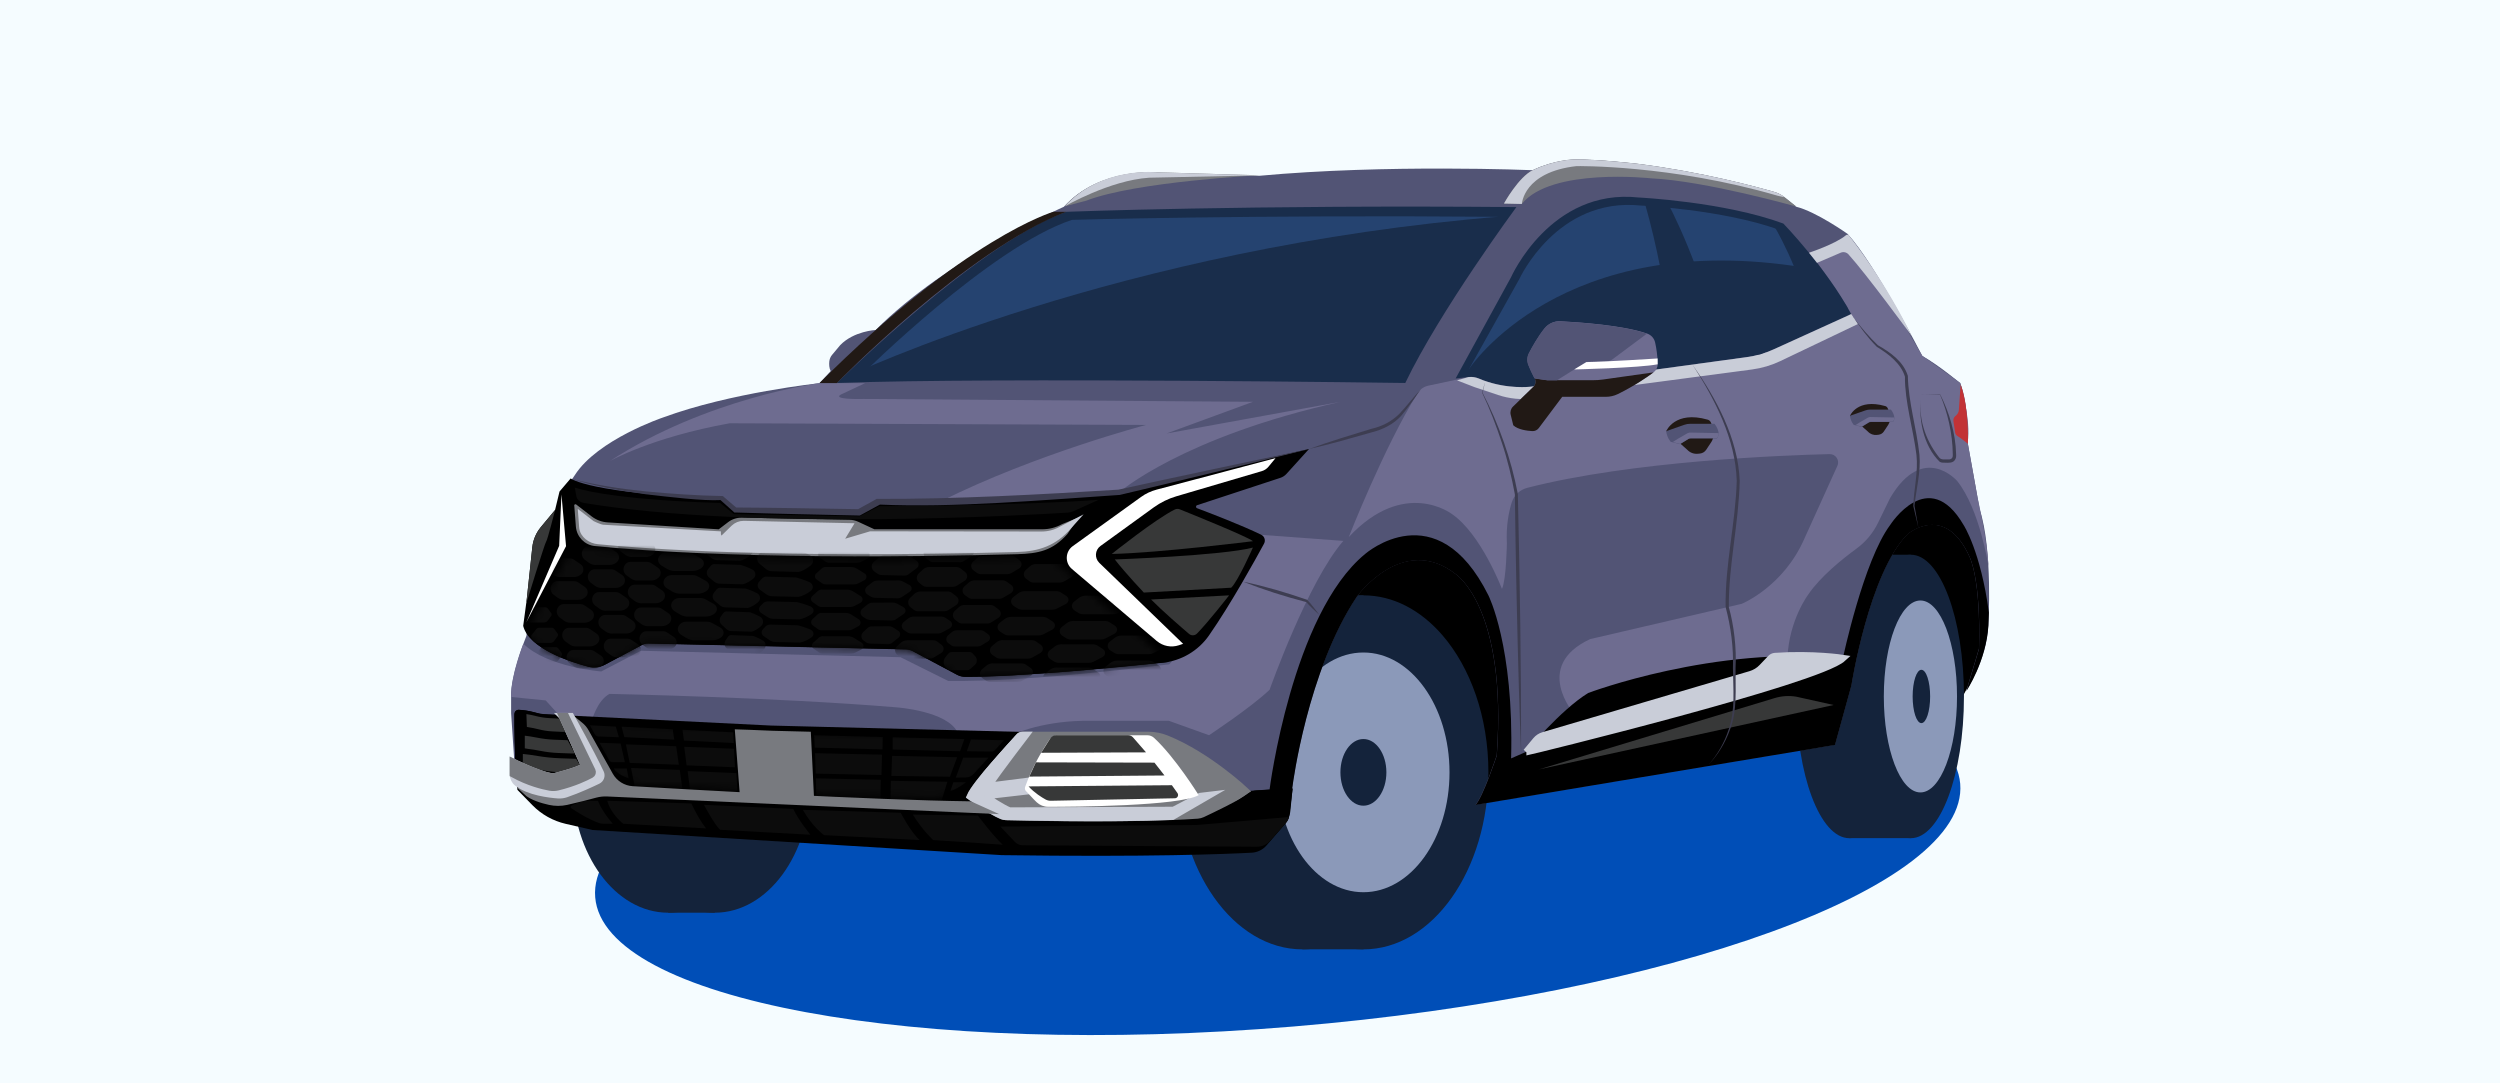 <?xml version="1.0" encoding="UTF-8"?> <svg xmlns="http://www.w3.org/2000/svg" width="360" height="156" viewBox="0 0 360 156" fill="none"><rect x="0" y="0" width="360" height="156" fill="#808080" stroke="none"/><g clip-path="url(#clip0_1_618)"><path d="M360 0H0V156H360V0Z" fill="#F5FCFF"></path><path d="M186.22 147.82C240.5 143.3 283.51 127.65 282.27 112.86C281.04 98.07 236.04 89.74 181.76 94.26C127.48 98.78 84.47 114.43 85.71 129.22C86.94 144.01 131.94 152.34 186.22 147.82Z" fill="#004EB7"></path><path d="M177 107.13L209.61 121.64L225.46 94.74L272.18 104.32L279.65 102.82H281.27L283.78 98.14L285.92 91.07L285.77 78.77L278.36 70.12L263.57 74.14L219.44 79.54L195.09 75.15L182.22 89.51L174.1 102.82L177 107.13Z" fill="black"></path><path d="M273.95 100.29C273.95 111.56 270.52 120.7 266.3 120.7C262.08 120.7 258.65 111.56 258.65 100.29C258.65 89.02 262.08 79.88 266.3 79.88C270.52 79.88 273.95 89.02 273.95 100.29Z" fill="#14233B"></path><path d="M275.15 79.88H266.3V120.69H275.15V79.88Z" fill="#14233B"></path><path d="M282.81 100.29C282.81 111.56 279.38 120.7 275.16 120.7C270.94 120.7 267.51 111.56 267.51 100.29C267.51 89.02 270.94 79.88 275.16 79.88C279.38 79.88 282.81 89.02 282.81 100.29Z" fill="#14233B"></path><path d="M281.81 100.29C281.81 107.92 279.45 114.11 276.54 114.11C273.63 114.11 271.27 107.92 271.27 100.29C271.27 92.66 273.63 86.47 276.54 86.47C279.45 86.47 281.81 92.66 281.81 100.29Z" fill="#8B99B9"></path><path d="M277.94 100.29C277.94 102.41 277.38 104.13 276.68 104.13C275.98 104.13 275.42 102.41 275.42 100.29C275.42 98.17 275.98 96.45 276.68 96.45C277.38 96.45 277.94 98.17 277.94 100.29Z" fill="#14233B"></path><path d="M205.56 111.22C205.56 125.3 197.5 136.71 187.56 136.71C177.62 136.71 169.56 125.3 169.56 111.22C169.56 97.14 177.62 85.73 187.56 85.73C197.5 85.73 205.56 97.14 205.56 111.22Z" fill="#14233B"></path><path d="M196.33 85.73H187.56V136.7H196.33V85.73Z" fill="#14233B"></path><path d="M214.33 111.22C214.33 125.3 206.27 136.71 196.33 136.71C186.39 136.71 178.33 125.3 178.33 111.22C178.33 97.14 186.39 85.73 196.33 85.73C200.64 85.73 204.6 87.88 207.7 91.46C211.74 96.13 214.33 103.25 214.33 111.22Z" fill="#14233B"></path><path d="M208.73 111.22C208.73 120.75 203.18 128.48 196.33 128.48C189.48 128.48 183.93 120.75 183.93 111.22C183.93 101.69 189.48 93.96 196.33 93.96C203.18 93.96 208.73 101.69 208.73 111.22Z" fill="#8B99B9"></path><path d="M199.64 111.22C199.64 113.87 198.16 116.02 196.33 116.02C194.5 116.02 193.02 113.87 193.02 111.22C193.02 108.57 194.5 106.42 196.33 106.42C198.16 106.42 199.64 108.57 199.64 111.22Z" fill="#14233B"></path><path d="M109.98 112.73C109.98 123.06 103.82 131.43 96.22 131.43C88.62 131.43 82.46 123.06 82.46 112.73C82.46 102.4 88.62 94.03 96.22 94.03C103.82 94.03 109.98 102.4 109.98 112.73Z" fill="#14233B"></path><path d="M102.93 94.02H96.22V131.43H102.93V94.02Z" fill="#14233B"></path><path d="M116.69 112.73C116.69 123.06 110.53 131.43 102.93 131.43C95.33 131.43 89.17 123.06 89.17 112.73C89.17 102.4 95.33 94.03 102.93 94.03C110.53 94.03 116.69 102.4 116.69 112.73Z" fill="#14233B"></path><path d="M74.93 113.79C75.1 113.73 79.99 118.09 83.93 118.99C83.93 118.99 139.45 122.64 148.67 122.74C148.67 122.74 180.37 122.63 180.66 122.63C180.95 122.63 183.56 120.18 185.4 117.74L186.13 113.08C186.13 113.08 188.25 96.58 195.36 85.92C195.36 85.92 201.97 76.7 209.61 82.65C209.61 82.65 217.06 87.45 215.53 108.77C215.53 108.77 213.51 114.82 212.46 115.88L264.23 107.24L266.59 98.69C266.59 98.69 269.13 82.46 274.7 76.89C274.7 76.89 280.08 72.29 283.63 80.21C283.63 80.21 285.26 83.33 284.97 93.41L283.15 99.47C283.15 99.47 286.03 95.14 286.32 90.05C286.32 90.05 286.99 79.2 285.07 73.34L283.34 63.74C283.34 63.74 283.53 58.43 282.28 55.18C282.28 55.18 279.21 52.6 276.81 51.26C276.81 51.26 270.09 38.1 266.05 33.68C266.05 33.68 261.54 30.48 258.65 29.77L256.97 28.43C256.52 28.07 256.01 27.81 255.46 27.65C252.94 26.92 245.1 24.79 235.94 23.62C235.94 23.62 230.19 22.93 226.64 22.98C226.64 22.98 223.66 23.09 220.72 24.51C220.72 24.51 199.74 23.61 181.27 25.32L166.59 24.89C166.59 24.89 158.3 24.12 153.19 29.78C153.19 29.78 136.38 37.2 126.1 47.52C126.1 47.52 122.97 47.66 120.99 49.7L119.82 51.1C119.59 51.37 119.46 51.7 119.42 52.05C119.38 52.46 119.39 53 119.62 53.44L118.01 55.18C118.01 55.18 105.22 56.52 95.47 60.12C95.47 60.12 86.05 63.29 82.78 68.41L80.87 71.22C80.62 71.53 80.46 72.69 80.34 73.07L79.61 73.95L78.05 76.36C77.63 76.89 77.01 78.19 76.94 78.86L75.81 91.55C75.81 91.55 73.5 97.25 73.6 100.37V102.69L74.08 109.95C74.08 109.95 74.34 111.18 74.44 112.18L74.96 113.81L74.93 113.79Z" fill="#525475"></path><path d="M120.51 55.16C120.51 55.16 141.01 34.85 153.53 30.5C153.53 30.5 180.07 29.48 218.36 29.82C218.36 29.82 207.34 44.76 202.36 55.15C202.36 55.15 143.62 54.3 120.51 55.15V55.16Z" fill="#192D4B"></path><path d="M124.32 53.74C124.32 53.74 142.68 35.53 154.36 31.66C154.36 31.66 179.9 30.92 215.63 31.22C215.63 31.22 205.79 44.5 201.15 53.73C201.15 53.73 145.88 52.97 124.32 53.73V53.74Z" fill="#254370"></path><path d="M153.32 29.7C158.43 24.03 166.72 24.81 166.72 24.81L181.4 25.24C181.4 25.24 163.61 26.12 156.41 28.9L153.32 29.71V29.7Z" fill="#787A7F"></path><path d="M181.41 25.25L166.73 24.82C166.73 24.82 158.68 23.85 153.33 29.71C153.33 29.71 159.81 25.96 165.47 25.59L181.41 25.25Z" fill="#C9CDD8"></path><path d="M220.75 24.49C223.98 22.95 226.67 22.96 226.67 22.96C230.22 22.91 235.97 23.6 235.97 23.6C245.12 24.77 252.97 26.91 255.49 27.63C256.04 27.79 256.55 28.05 257 28.41L258.68 29.75C258.68 29.75 245.58 26.04 237.75 25.68C237.75 25.68 223.36 24.09 219.15 29.36L216.57 29.3C216.57 29.3 218.69 25.46 220.75 24.48V24.49Z" fill="#787A7F"></path><path d="M257 28.41C256.55 28.05 256.04 27.79 255.49 27.63C252.97 26.9 245.13 24.77 235.97 23.6C235.97 23.6 230.22 22.91 226.67 22.96C226.67 22.96 223.98 22.96 220.75 24.49C218.68 25.48 216.57 29.31 216.57 29.31L219.15 29.37C219.15 29.37 219.36 24.78 227.02 23.92C227.02 23.92 240.61 23.69 256.03 28.2L257 28.41Z" fill="#C9CDD8"></path><path d="M161.16 70.89C161.16 70.89 170.27 62.92 193.04 57.86L167.99 62.42L180.43 57.86L124.33 57.45C124.33 57.45 119.03 57.61 121.48 56.63L124.58 55.17H118.01C118.01 55.17 101.82 57.28 87.78 66.42C87.78 66.42 93.74 62.99 105.08 60.95L165.04 61.19C165.04 61.19 149.15 65.37 135.6 72.13C135.6 72.13 155.86 72.09 161.17 70.88L161.16 70.89Z" fill="#6E6C90"></path><path d="M226.69 102.82C226.69 102.82 220.64 95.91 228.98 92.03L250.81 86.95C250.81 86.95 256.84 84.49 259.86 77.5L264.58 67.09C264.95 66.28 264.34 65.37 263.46 65.39C256.92 65.55 235 66.37 219.92 70.25C218.87 70.52 218.02 71.31 217.69 72.35C217.28 73.65 216.86 75.66 216.99 78.24C216.99 78.24 216.91 83.53 216.28 84.8C216.28 84.8 213.26 76.86 209.06 74.01C209.06 74.01 202.23 68.77 194.22 77.34C194.22 77.34 199.31 64.35 204.15 56.6C204.49 56.06 205.03 55.68 205.66 55.54L211.48 54.3L216.58 56.39L238.71 54.3L253.99 51.61L266.41 46.26L266.05 44.25L261.37 37.33L264.54 35.74H266.59L271.13 41.61L276.81 51.23L282.28 55.15C282.28 55.15 283.88 60.58 283.34 63.71L284.78 71.71C284.78 71.71 286.22 78.03 286.33 81.53C286.33 81.53 285.1 73.36 281.84 69.27C281.84 69.27 276.97 63.63 272.18 71.71L270.43 75.3C269.72 76.76 268.66 78.03 267.35 78.99C265.3 80.49 262.14 83.03 260.41 85.58C260.41 85.58 257.63 89.23 257.39 94.73L226.69 102.81V102.82Z" fill="#6E6C90"></path><path d="M185.42 117.76L182.82 113.68C182.82 113.68 186.04 88.42 196.58 79.77C196.58 79.77 206.87 70.76 214.33 85.73C214.33 85.73 218.03 93 217.6 109.21L219.7 108.29C219.7 108.29 224.69 102.25 228.7 99.79C228.7 99.79 246.94 92.89 265.37 94.8C265.37 94.8 268.35 80.72 272.19 75.59C272.19 75.59 277.7 66.92 282.75 75.59C282.75 75.59 285.22 79.35 286.4 88.21L286.33 90.08C286.04 95.17 283.16 99.5 283.16 99.5L284.98 93.44C285.27 83.36 283.64 80.24 283.64 80.24C280.09 72.32 274.71 76.92 274.71 76.92C269.14 82.49 266.6 98.72 266.6 98.72L264.24 107.27L212.47 115.91C213.53 114.85 215.54 108.8 215.54 108.8C217.08 87.48 209.62 82.68 209.62 82.68C201.98 76.73 195.37 85.95 195.37 85.95C188.26 96.61 186.14 113.11 186.14 113.11L185.41 117.77" fill="black"></path><path d="M219.8 108.28C219.95 108.28 261.79 98.06 265.36 94.79C265.36 94.79 261.08 94.13 255.6 94.51C255.37 94.53 255.15 94.63 254.99 94.8L253.75 96.1C253.29 96.59 252.7 96.94 252.06 97.13L222.24 105.92C221.83 106.04 221.47 106.28 221.19 106.61L219.79 108.29L219.8 108.28Z" fill="#C9CDD8" stroke="#C9CDD8" stroke-miterlimit="10"></path><path d="M221.53 110.81L264.04 101.52L258.65 100.32C257.61 100.15 256.54 100.22 255.53 100.53L221.52 110.82L221.53 110.81Z" fill="#373838"></path><path d="M209.61 54.5L217.59 39.92C217.59 39.92 223.27 27.06 235.97 28.44C235.97 28.44 248.21 29.03 256.8 32.19C256.8 32.19 263.02 38.61 266.57 45.22L255.35 50.32C254.15 50.87 252.88 51.23 251.57 51.41L220.37 55.68C220.37 55.68 216.75 56.12 212.94 54.5C212.48 54.3 211.97 54.23 211.46 54.29L209.6 54.5H209.61Z" fill="#192D4B"></path><path d="M209.81 54.77L211.47 54.3C211.97 54.24 212.48 54.32 212.95 54.51C213.16 54.6 213.36 54.68 213.57 54.76C217.15 56.09 220.38 55.69 220.38 55.69L251.58 51.42C252.89 51.24 254.16 50.87 255.36 50.33L266.58 45.23L267.54 46.66L256.36 52C255.08 52.61 253.72 53.01 252.32 53.2L220.77 57.38C219.07 57.59 217.35 57.42 215.72 56.88L212.34 55.75L209.81 54.77Z" fill="#C9CDD8"></path><path d="M211.58 53.08L218.8 40.15C218.8 40.15 224.2 28.34 236.28 29.6C236.28 29.6 247.92 30.14 256.09 33.05C256.09 33.05 262 38.95 265.38 45.02L254.71 49.71C253.57 50.21 252.36 50.55 251.11 50.71L221.36 54.4C221.36 54.4 218.69 55.23 215.06 53.74C214.62 53.56 213.89 53 212.91 53.03L211.57 53.07L211.58 53.08Z" fill="#254370"></path><path d="M260.5 36.39C260.5 36.39 264.3 35.15 265.82 33.87C265.95 33.76 266.15 33.78 266.25 33.91C267.23 35.14 271.54 40.71 275.31 48.41C275.31 48.41 268.77 39.48 266.18 36.63C265.9 36.32 265.45 36.22 265.06 36.39L261.65 37.85L260.49 36.39H260.5Z" fill="#C9CDD8"></path><path d="M73.58 100.36L78.58 100.86L81.26 103.8H85.21C85.21 103.8 85.98 100.86 87.77 99.92C87.77 99.92 111.59 100.4 129.12 101.86C129.12 101.86 136.51 102.38 137.92 105.53L145.62 105.86C145.62 105.86 149.62 103.93 155.83 103.8H168.33L174.1 105.87C174.1 105.87 180.03 101.97 182.82 99.33C182.82 99.33 188.33 83.76 193.44 77.89L181.63 77.02C181.63 77.02 168.84 95.67 168.34 95.67C167.84 95.67 148.95 98.22 136.53 98.05L129.68 94.64L92.3 93.71L86.58 96.69C86.58 96.69 78.85 96.11 75.36 92.7C75.36 92.7 73.54 97.21 73.59 100.35L73.58 100.36Z" fill="#6E6C90"></path><path d="M213.82 55.16C213.82 55.16 213.47 56.62 213.48 56.54C215.86 61.13 217.6 66.06 218.57 71.14C218.86 83.41 219.06 96.28 219.04 108.56C218.93 105.45 218.8 102.33 218.72 99.22C218.46 90.14 218.25 80.21 218.14 71.18C217.71 68.84 217.07 66.13 216.26 63.74C215.45 61.3 214.54 58.87 213.42 56.55L213.81 55.16H213.82Z" fill="#3D3D51"></path><path d="M243.71 52.49C247.15 57.42 250.27 63.1 250.52 69.25C250.38 75.36 248.92 81.31 248.95 87.43C249.67 89.96 250.09 93.37 249.92 96.24C249.89 99.1 250.2 102.37 249.11 105.09C248.44 106.97 247.38 108.69 246.02 110.13C247.34 108.65 248.33 106.9 248.93 105.03C249.91 102.31 249.57 99.08 249.54 96.23C249.64 93.25 249.25 90.29 248.49 87.42C248.39 81.32 249.92 75.3 250.09 69.25C249.92 63.22 246.93 57.47 243.71 52.49Z" fill="#3D3D51"></path><path d="M266.85 45.63C267.88 47.05 269.26 48.61 270.41 49.71C272.21 50.74 274.08 52.03 274.73 54.12C274.81 57.98 275.99 61.65 276.4 65.47C276.63 67.94 275.92 70.48 275.69 72.83L276.25 75.98L275.51 72.87C275.59 70.4 276.24 67.99 275.97 65.51C275.51 61.79 274.28 57.86 274.31 54.23C273.73 52.32 271.92 50.96 270.27 49.95C268.96 48.64 267.87 47.15 266.87 45.63H266.85Z" fill="#3D3D51"></path><path d="M282.32 55.36C282.48 55.74 282.36 55.46 282.38 55.51C283.57 58.77 283.38 63.92 283.38 63.92C283.38 63.92 282.52 63.18 281.88 62.79C281.7 62.68 281.57 62.5 281.54 62.29L281.29 60.63C281.25 60.37 281.35 60.1 281.55 59.93L281.66 59.84C281.91 59.63 282.06 59.32 282.08 59L282.33 55.36H282.32Z" fill="#C23236"></path><path d="M276.7 56.83C277.44 56.69 278.62 56.81 279.39 56.8C280.72 59.46 281.6 62.39 281.68 65.38C281.69 65.58 281.72 65.92 281.54 66.18C281.26 66.7 280.59 66.65 280.09 66.63C279.89 66.63 279.58 66.65 279.33 66.51C276.92 64.19 276.13 60.05 276.7 56.83ZM276.7 56.83C276.13 59.99 277.18 63.21 279.11 65.71C279.37 66.1 279.61 66.19 280.09 66.15H280.75C281.13 66.07 281.24 65.8 281.2 65.38C281.17 62.49 280.47 59.41 279.37 56.85C278.6 56.85 277.44 56.69 276.7 56.82V56.83Z" fill="#3D3D51"></path><path d="M75.79 86.87L76.65 78.81C76.76 77.75 77.19 76.74 77.87 75.91L79.93 73.43L80.57 70.78L82.17 68.9C82.17 68.9 85.02 71.13 103.98 71.75L105.89 73.43L123.7 73.77L126.48 72.24C126.48 72.24 152.48 72.13 161.16 70.88L188.5 64.65L185.24 68.25C185 68.51 184.71 68.7 184.37 68.81L172.38 72.75C172.18 72.82 172.17 73.1 172.37 73.18C174.05 73.81 178.8 75.63 181.61 77C182.09 77.23 182.28 77.82 182.02 78.29C180.79 80.56 177.29 86.91 174.09 91.51C172.54 93.73 170.1 95.16 167.41 95.44C160.57 96.15 146.54 97.5 139 97.45C138.59 97.45 138.19 97.35 137.84 97.16L131.47 93.76C131.17 93.6 130.83 93.51 130.48 93.5L93.33 92.65C93.03 92.65 92.74 92.71 92.48 92.85L87.12 95.71C86.38 96.11 85.52 96.2 84.71 95.99C82.04 95.29 76.15 93.4 75.34 90.13L75.78 86.84L75.79 86.87Z" fill="black"></path><path d="M74.51 113.74C74.51 113.74 73.94 107.35 74.09 102.78C74.1 102.46 74.37 102.21 74.69 102.22C75.18 102.24 75.97 102.32 76.96 102.58C77.62 102.75 78.3 102.86 78.98 102.89L111.04 104.48L165.77 105.87L179.39 113.93L182.82 113.68L186.14 113.56L185.66 117.45C185.61 117.84 185.45 118.21 185.19 118.5L182.38 121.74C181.84 122.37 181.06 122.75 180.23 122.79C176.63 122.98 165.41 123.44 144.26 123.14L85.32 119.52L81.45 118.63C79.63 118.21 77.97 117.28 76.66 115.94L74.52 113.75L74.51 113.74Z" fill="black"></path><path d="M166.58 92.31L154.35 81.93C153.32 81.05 153.38 79.43 154.48 78.64L164.3 71.57C164.97 71.08 165.73 70.73 166.54 70.51L183.68 65.97L182.66 67.21C182.41 67.51 182.08 67.73 181.71 67.84L169.38 71.47C168.23 71.81 167.14 72.35 166.16 73.05L158.47 78.62C157.67 79.2 157.59 80.36 158.3 81.05L170.37 92.71L169.75 92.92C168.66 93.28 167.46 93.05 166.59 92.31H166.58Z" fill="white"></path><path d="M82.81 72.67L83.05 75.81C83.16 77.23 84.26 78.37 85.68 78.51C92.07 79.16 111.24 80.64 146.43 79.68C149.57 79.59 151.52 79.17 153.61 76.82L154.99 74.78L152.99 75.59C152.11 76.08 151.11 76.34 150.1 76.34H125.88L123.53 75.25C123.15 75.07 122.73 74.98 122.31 74.97L106.87 74.66C106.16 74.65 105.47 74.87 104.91 75.3L103.54 76.35L87.51 75.35C86.63 75.3 85.79 74.98 85.09 74.44L82.81 72.68V72.67Z" fill="#787A7F" stroke="#787A7F" stroke-width="0.25" stroke-miterlimit="10"></path><path d="M103.31 76.99L86.8 76.06C86.24 75.98 85.35 75.53 85.22 75.47L83.78 74.36L83.89 75.82C83.91 76.13 83.99 76.45 84.16 76.71C84.3 76.93 84.47 77.11 84.65 77.26C85.08 77.62 85.62 77.82 86.18 77.87C93.04 78.54 112.12 79.93 146.42 78.99C149.56 78.9 151.77 78.11 153.86 75.76L152.84 76.29C152.84 76.29 152.82 76.3 152.81 76.31C151.94 76.8 150.96 77.04 149.97 77.04L125.36 77.01L120.6 78.43L122.18 75.83L107.08 75.5C106.56 75.5 106.07 75.7 105.7 76.06L103.69 78.02L103.31 77V76.99Z" fill="#C9CDD8" stroke="#C9CDD8" stroke-miterlimit="10"></path><path d="M160.09 79.77C160.09 79.77 166.46 74.68 169.19 73.36C169.41 73.26 169.65 73.25 169.88 73.34C171.62 74.04 179.59 77.26 180.43 77.93C180.43 77.93 166.96 79.62 160.1 79.77H160.09Z" fill="#373838"></path><path d="M160.54 80.56C160.54 80.56 175.95 80.02 180.42 78.85C180.42 78.85 178.23 83.79 177.29 84.63L164.71 85.33C164.71 85.33 162.03 82.5 160.53 80.56H160.54Z" fill="#373838"></path><path d="M165.76 86.33L176.99 85.73C176.99 85.73 174.02 89.55 172.37 91.23C172.06 91.55 171.56 91.57 171.22 91.28C170.06 90.29 167.41 88 165.76 86.33Z" fill="#373838"></path><path d="M80.85 71.2L80.52 78.6L75.79 89.61L81.51 78.65L80.85 71.2Z" fill="white"></path><path d="M79.93 73.44L77.87 75.92C77.19 76.74 76.76 77.75 76.65 78.82L75.79 86.88C75.79 86.88 78.49 78.09 78.65 77.98C78.81 77.87 79.93 73.45 79.93 73.45V73.44Z" fill="#373838"></path><path d="M82.77 70.22C84.92 70.89 90.44 72.02 103.71 72.43L105.66 74.03L123.79 74.35L126.62 72.89C126.62 72.89 147.32 72.81 158.22 71.97L154.62 73.59C154.33 73.72 154.03 73.8 153.71 73.82C148.9 74.12 108.62 76.5 84.05 72.42C83.59 72.34 83.12 71.99 83.01 71.53L82.77 70.22Z" fill="#0C0C0C"></path><path d="M168.33 95.32C161.48 96.03 146.51 97.52 138.97 97.47C138.57 97.47 138.17 97.37 137.81 97.18L131.44 93.78C131.14 93.62 130.8 93.53 130.45 93.52L93.3 92.67C93 92.67 92.71 92.73 92.45 92.87L87.09 95.73C86.35 96.12 85.5 96.23 84.69 96.01C82.25 95.37 77.38 93.75 75.79 91.07L82.12 79.27C82.28 78.97 82.6 78.8 82.94 78.83C86.89 79.23 111.61 81.5 150.15 80.22C150.79 80.2 151.42 80.42 151.9 80.85L168.32 95.31L168.33 95.32Z" fill="black"></path><mask id="mask0_1_618" style="mask-type:luminance" maskUnits="userSpaceOnUse" x="75" y="78" width="94" height="20"><path d="M168.33 95.32C161.48 96.03 146.51 97.52 138.97 97.47C138.57 97.47 138.17 97.37 137.81 97.18L131.44 93.78C131.14 93.62 130.8 93.53 130.45 93.52L93.3 92.67C93 92.67 92.71 92.73 92.45 92.87L87.09 95.73C86.35 96.12 85.5 96.23 84.69 96.01C82.25 95.37 77.38 93.75 75.79 91.07L82.12 79.27C82.28 78.97 82.6 78.8 82.94 78.83C86.89 79.23 111.61 81.5 150.15 80.22C150.79 80.2 151.42 80.42 151.9 80.85L168.32 95.31L168.33 95.32Z" fill="white"></path></mask><g mask="url(#mask0_1_618)"><path d="M92.39 86.87H94.42C94.76 86.87 95.08 86.76 95.34 86.55L95.41 86.5C95.9 86.11 95.87 85.37 95.35 85.02L94.41 84.38C94.22 84.25 94 84.19 93.78 84.19H91.39C91.07 84.19 90.78 84.35 90.61 84.62L90.57 84.68C90.27 85.16 90.39 85.79 90.84 86.13L91.44 86.57C91.71 86.77 92.05 86.88 92.39 86.88V86.87Z" fill="#0C0C0C"></path><path d="M93.3 90.16H95.33C95.67 90.16 95.99 90.05 96.25 89.84L96.32 89.79C96.81 89.4 96.78 88.66 96.26 88.31L95.32 87.67C95.13 87.54 94.91 87.48 94.69 87.48H92.3C91.98 87.48 91.69 87.64 91.52 87.91L91.48 87.97C91.18 88.45 91.3 89.08 91.75 89.42L92.35 89.86C92.62 90.06 92.96 90.17 93.3 90.17V90.16Z" fill="#0C0C0C"></path><path d="M94.07 93.58H96.1C96.44 93.58 96.76 93.47 97.02 93.26L97.09 93.21C97.58 92.82 97.55 92.08 97.03 91.73L96.09 91.09C95.9 90.96 95.68 90.9 95.46 90.9H93.07C92.75 90.9 92.46 91.06 92.29 91.33L92.25 91.39C91.95 91.87 92.07 92.5 92.52 92.84L93.12 93.28C93.39 93.48 93.73 93.59 94.07 93.59V93.58Z" fill="#0C0C0C"></path><path d="M91.77 83.59H93.8C94.14 83.59 94.46 83.48 94.72 83.27L94.79 83.22C95.28 82.83 95.25 82.09 94.73 81.74L93.79 81.1C93.6 80.97 93.38 80.91 93.16 80.91H90.77C90.45 80.91 90.16 81.07 89.99 81.34L89.95 81.4C89.65 81.88 89.77 82.51 90.22 82.85L90.82 83.29C91.09 83.49 91.43 83.6 91.77 83.6V83.59Z" fill="#0C0C0C"></path><path d="M91 80.2H93.03C93.37 80.2 93.69 80.09 93.95 79.88L94.02 79.83C94.51 79.44 94.48 78.7 93.96 78.35L93.02 77.71C92.83 77.58 92.61 77.52 92.39 77.52H90C89.68 77.52 89.39 77.68 89.22 77.95L89.18 78.01C88.88 78.49 89 79.12 89.45 79.46L90.05 79.9C90.32 80.1 90.66 80.21 91 80.21V80.2Z" fill="#0C0C0C"></path><path d="M81.26 86.37H83.29C83.63 86.37 83.95 86.26 84.21 86.05L84.28 86C84.77 85.61 84.74 84.87 84.22 84.52L83.28 83.88C83.09 83.75 82.87 83.69 82.65 83.69H80.26C79.94 83.69 79.65 83.85 79.48 84.12L79.44 84.18C79.14 84.66 79.26 85.29 79.71 85.63L80.31 86.07C80.58 86.27 80.92 86.38 81.26 86.38V86.37Z" fill="#0C0C0C"></path><path d="M82.16 89.67H84.19C84.53 89.67 84.85 89.56 85.11 89.35L85.18 89.3C85.67 88.91 85.64 88.17 85.12 87.82L84.18 87.18C83.99 87.05 83.77 86.99 83.55 86.99H81.16C80.84 86.99 80.55 87.15 80.38 87.42L80.34 87.48C80.04 87.96 80.16 88.59 80.61 88.93L81.21 89.37C81.48 89.57 81.82 89.68 82.16 89.68V89.67Z" fill="#0C0C0C"></path><path d="M82.94 93.08H84.97C85.31 93.08 85.63 92.97 85.89 92.76L85.96 92.71C86.45 92.32 86.42 91.58 85.9 91.23L84.96 90.59C84.77 90.46 84.55 90.4 84.33 90.4H81.94C81.62 90.4 81.33 90.56 81.16 90.83L81.12 90.89C80.82 91.37 80.94 92 81.39 92.34L81.99 92.78C82.26 92.98 82.6 93.09 82.94 93.09V93.08Z" fill="#0C0C0C"></path><path d="M83.58 96.27H85.61C85.95 96.27 86.27 96.16 86.53 95.95L86.6 95.9C87.09 95.51 87.06 94.77 86.54 94.42L85.6 93.78C85.41 93.65 85.19 93.59 84.97 93.59H82.58C82.26 93.59 81.97 93.75 81.8 94.02L81.76 94.08C81.46 94.56 81.58 95.19 82.03 95.53L82.63 95.97C82.9 96.17 83.24 96.28 83.58 96.28V96.27Z" fill="#0C0C0C"></path><path d="M80.64 83.09H82.67C83.01 83.09 83.33 82.98 83.59 82.77L83.66 82.72C84.15 82.33 84.12 81.59 83.6 81.24L82.66 80.6C82.47 80.47 82.25 80.41 82.03 80.41H79.64C79.32 80.41 79.03 80.57 78.86 80.84L78.82 80.9C78.52 81.38 78.64 82.01 79.09 82.35L79.69 82.79C79.96 82.99 80.3 83.1 80.64 83.1V83.09Z" fill="#0C0C0C"></path><path d="M87.25 87.94H89.28C89.62 87.94 89.94 87.83 90.2 87.62L90.27 87.57C90.76 87.18 90.73 86.44 90.21 86.09L89.27 85.45C89.08 85.32 88.86 85.26 88.64 85.26H86.25C85.93 85.26 85.64 85.42 85.47 85.69L85.43 85.75C85.13 86.23 85.25 86.86 85.7 87.2L86.3 87.64C86.57 87.84 86.91 87.95 87.25 87.95V87.94Z" fill="#0C0C0C"></path><path d="M88.15 91.23H90.18C90.52 91.23 90.84 91.12 91.1 90.91L91.17 90.86C91.66 90.47 91.63 89.73 91.11 89.38L90.17 88.74C89.98 88.61 89.76 88.55 89.54 88.55H87.15C86.83 88.55 86.54 88.71 86.37 88.98L86.33 89.04C86.03 89.52 86.15 90.15 86.6 90.49L87.2 90.93C87.47 91.13 87.81 91.24 88.15 91.24V91.23Z" fill="#0C0C0C"></path><path d="M88.93 94.65H90.96C91.3 94.65 91.62 94.54 91.88 94.33L91.95 94.28C92.44 93.89 92.41 93.15 91.89 92.8L90.95 92.16C90.76 92.03 90.54 91.97 90.32 91.97H87.93C87.61 91.97 87.32 92.13 87.15 92.4L87.11 92.46C86.81 92.94 86.93 93.57 87.38 93.91L87.98 94.35C88.25 94.55 88.59 94.66 88.93 94.66V94.65Z" fill="#0C0C0C"></path><path d="M86.63 84.66H88.66C89 84.66 89.32 84.55 89.58 84.34L89.65 84.29C90.14 83.9 90.11 83.16 89.59 82.81L88.65 82.17C88.46 82.04 88.24 81.98 88.02 81.98H85.63C85.31 81.98 85.02 82.14 84.85 82.41L84.81 82.47C84.51 82.95 84.63 83.58 85.08 83.92L85.68 84.36C85.95 84.56 86.29 84.67 86.63 84.67V84.66Z" fill="#0C0C0C"></path><path d="M85.77 81.35H87.8C88.14 81.35 88.46 81.24 88.72 81.03L88.79 80.98C89.28 80.59 89.25 79.85 88.73 79.5L87.79 78.86C87.6 78.73 87.38 78.67 87.16 78.67H84.77C84.45 78.67 84.16 78.83 83.99 79.1L83.95 79.16C83.65 79.64 83.77 80.27 84.22 80.61L84.82 81.05C85.09 81.25 85.43 81.36 85.77 81.36V81.35Z" fill="#0C0C0C"></path><path d="M97.98 85.49H100.48C100.89 85.49 101.29 85.38 101.62 85.17L101.7 85.12C102.3 84.73 102.26 83.99 101.63 83.64L100.47 83C100.24 82.87 99.97 82.81 99.69 82.81H96.75C96.36 82.81 96 82.97 95.79 83.24L95.74 83.3C95.37 83.78 95.51 84.41 96.08 84.75L96.82 85.19C97.16 85.39 97.57 85.5 97.99 85.5L97.98 85.49Z" fill="#0C0C0C"></path><path d="M99.09 88.79H101.59C102 88.79 102.4 88.68 102.73 88.47L102.81 88.42C103.41 88.03 103.37 87.29 102.74 86.94L101.58 86.3C101.35 86.17 101.08 86.11 100.8 86.11H97.86C97.47 86.11 97.11 86.27 96.9 86.54L96.85 86.6C96.48 87.08 96.62 87.71 97.19 88.05L97.93 88.49C98.27 88.69 98.68 88.8 99.1 88.8L99.09 88.79Z" fill="#0C0C0C"></path><path d="M100.05 92.2H102.55C102.96 92.2 103.36 92.09 103.69 91.88L103.77 91.83C104.37 91.44 104.33 90.7 103.7 90.35L102.54 89.71C102.31 89.58 102.04 89.52 101.76 89.52H98.82C98.43 89.52 98.07 89.68 97.86 89.95L97.81 90.01C97.44 90.49 97.58 91.12 98.15 91.46L98.89 91.9C99.23 92.1 99.64 92.21 100.06 92.21L100.05 92.2Z" fill="#0C0C0C"></path><path d="M97.21 82.22H99.71C100.12 82.22 100.52 82.11 100.85 81.9L100.93 81.85C101.53 81.46 101.49 80.72 100.86 80.37L99.7 79.73C99.47 79.6 99.2 79.54 98.92 79.54H95.98C95.59 79.54 95.23 79.7 95.02 79.97L94.97 80.03C94.6 80.51 94.74 81.14 95.31 81.48L96.05 81.92C96.39 82.12 96.8 82.23 97.22 82.23L97.21 82.22Z" fill="#0C0C0C"></path><path d="M102.93 81.23C103.83 81.26 106.08 81.33 106.57 81.34C106.64 81.34 106.7 81.35 106.76 81.37C107.02 81.45 107.75 81.71 108.37 82.03C108.84 82.28 108.92 82.95 108.51 83.29C108.1 83.63 107.52 84.03 106.93 84.14L103.64 84.05C103.35 84.05 103.07 83.94 102.84 83.75L102.03 83.08C101.72 82.78 101.69 82.29 101.96 81.96L102.32 81.51C102.47 81.32 102.7 81.21 102.93 81.22V81.23Z" fill="#0C0C0C"></path><path d="M102.55 77.84C103.45 77.87 105.7 77.94 106.19 77.95C106.26 77.95 106.32 77.96 106.38 77.98C106.64 78.06 107.37 78.32 107.99 78.64C108.46 78.89 108.54 79.56 108.13 79.9C107.72 80.24 107.14 80.64 106.55 80.75L103.26 80.66C102.97 80.66 102.69 80.55 102.46 80.36L101.65 79.69C101.34 79.39 101.31 78.9 101.58 78.57L101.94 78.12C102.09 77.93 102.32 77.82 102.55 77.83V77.84Z" fill="#0C0C0C"></path><path d="M110.4 83.04C111.42 83.07 113.97 83.14 114.53 83.15C114.6 83.15 114.68 83.16 114.75 83.18C115.04 83.26 115.87 83.52 116.58 83.84C117.12 84.09 117.2 84.76 116.74 85.1C116.28 85.44 115.61 85.84 114.95 85.95L111.22 85.86C110.89 85.86 110.57 85.75 110.31 85.56L109.39 84.89C109.04 84.59 109.01 84.1 109.31 83.77L109.71 83.32C109.88 83.13 110.14 83.02 110.4 83.03V83.04Z" fill="#0C0C0C"></path><path d="M110.59 86.6C111.6 86.62 114.12 86.69 114.67 86.7C114.74 86.7 114.81 86.71 114.89 86.73C115.18 86.8 116 87.03 116.7 87.32C117.23 87.54 117.32 88.13 116.85 88.44C116.38 88.75 115.73 89.09 115.08 89.19L111.39 89.11C111.06 89.11 110.75 89.01 110.49 88.84L109.58 88.25C109.24 87.99 109.2 87.55 109.5 87.26L109.9 86.86C110.07 86.69 110.32 86.6 110.59 86.6Z" fill="#0C0C0C"></path><path d="M110.9 89.94C111.86 89.96 114.26 90.03 114.79 90.04C114.86 90.04 114.93 90.05 114.99 90.07C115.27 90.14 116.04 90.37 116.71 90.66C117.21 90.88 117.3 91.47 116.86 91.78C116.42 92.09 115.8 92.43 115.17 92.53L111.66 92.45C111.35 92.45 111.05 92.35 110.81 92.18L109.95 91.59C109.62 91.33 109.59 90.89 109.87 90.6L110.25 90.2C110.41 90.03 110.65 89.94 110.9 89.94Z" fill="#0C0C0C"></path><path d="M110.36 79.01C111.4 79.04 113.98 79.12 114.54 79.14C114.62 79.14 114.69 79.16 114.76 79.18C115.06 79.28 115.9 79.57 116.62 79.94C117.16 80.22 117.25 81 116.78 81.39C116.31 81.78 115.64 82.24 114.96 82.36L111.18 82.26C110.85 82.26 110.52 82.13 110.26 81.91L109.33 81.14C108.98 80.8 108.94 80.23 109.25 79.85L109.66 79.34C109.83 79.12 110.09 79 110.36 79.01Z" fill="#0C0C0C"></path><path d="M103.76 84.64C104.64 84.67 106.82 84.74 107.29 84.75C107.35 84.75 107.42 84.76 107.48 84.78C107.73 84.86 108.44 85.12 109.05 85.44C109.51 85.69 109.58 86.36 109.18 86.7C108.78 87.04 108.21 87.44 107.64 87.55L104.44 87.46C104.16 87.46 103.89 87.35 103.66 87.16L102.87 86.49C102.57 86.19 102.54 85.7 102.8 85.37L103.15 84.92C103.3 84.73 103.51 84.62 103.75 84.63L103.76 84.64Z" fill="#0C0C0C"></path><path d="M104.66 88.05C105.46 88.08 107.47 88.15 107.91 88.16C107.97 88.16 108.03 88.17 108.08 88.19C108.31 88.27 108.96 88.53 109.52 88.85C109.94 89.1 110.01 89.77 109.64 90.11C109.27 90.45 108.75 90.85 108.23 90.96L105.29 90.87C105.03 90.87 104.78 90.76 104.58 90.57L103.86 89.9C103.59 89.6 103.56 89.11 103.8 88.78L104.12 88.33C104.25 88.14 104.46 88.03 104.67 88.04L104.66 88.05Z" fill="#0C0C0C"></path><path d="M105.31 91.46C106.07 91.49 107.96 91.56 108.38 91.57C108.44 91.57 108.49 91.58 108.54 91.6C108.76 91.68 109.37 91.94 109.9 92.26C110.3 92.51 110.36 93.18 110.02 93.52C109.68 93.86 109.18 94.26 108.69 94.37L105.91 94.28C105.66 94.28 105.43 94.17 105.24 93.98L104.56 93.31C104.3 93.01 104.27 92.52 104.5 92.19L104.8 91.74C104.93 91.55 105.12 91.44 105.32 91.45L105.31 91.46Z" fill="#0C0C0C"></path><path d="M118.95 81.65H122.54C122.85 81.65 123.15 81.74 123.41 81.9L124.46 82.55C124.87 82.75 124.88 83.34 124.47 83.55L123.6 84C123.42 84.1 123.21 84.15 123 84.15H118.87C118.69 84.15 118.52 84.09 118.37 83.99L117.59 83.44C117.3 83.23 117.27 82.81 117.54 82.57L118.33 81.86C118.5 81.71 118.71 81.63 118.93 81.64L118.95 81.65Z" fill="#0C0C0C"></path><path d="M119.41 78.52H123C123.31 78.52 123.61 78.61 123.87 78.77L124.92 79.42C125.33 79.62 125.34 80.21 124.93 80.42L124.06 80.87C123.88 80.97 123.67 81.02 123.46 81.02H119.33C119.15 81.02 118.98 80.96 118.83 80.86L118.05 80.31C117.76 80.1 117.73 79.68 118 79.44L118.79 78.73C118.96 78.58 119.17 78.5 119.39 78.51L119.41 78.52Z" fill="#0C0C0C"></path><path d="M118.38 84.91H121.97C122.28 84.91 122.58 85 122.84 85.16L123.89 85.81C124.3 86.01 124.31 86.6 123.9 86.81L123.03 87.26C122.85 87.36 122.64 87.41 122.43 87.41H118.3C118.12 87.41 117.95 87.35 117.8 87.25L117.02 86.7C116.73 86.49 116.7 86.07 116.97 85.83L117.76 85.12C117.93 84.97 118.14 84.89 118.36 84.9L118.38 84.91Z" fill="#0C0C0C"></path><path d="M118.32 88.26H121.77C122.07 88.26 122.35 88.35 122.61 88.51L123.62 89.16C124.02 89.36 124.02 89.95 123.63 90.16L122.79 90.61C122.61 90.71 122.42 90.76 122.22 90.76H118.26C118.09 90.76 117.92 90.7 117.78 90.6L117.03 90.05C116.75 89.84 116.73 89.42 116.98 89.18L117.74 88.47C117.9 88.32 118.11 88.24 118.32 88.25V88.26Z" fill="#0C0C0C"></path><path d="M118.52 91.62H122.11C122.42 91.62 122.72 91.71 122.98 91.87L124.03 92.52C124.44 92.72 124.45 93.31 124.04 93.52L123.17 93.97C122.99 94.07 122.78 94.12 122.57 94.12H118.44C118.26 94.12 118.09 94.06 117.94 93.96L117.16 93.41C116.87 93.2 116.84 92.78 117.11 92.54L117.9 91.83C118.07 91.68 118.28 91.6 118.5 91.61L118.52 91.62Z" fill="#0C0C0C"></path><path d="M125.89 82.29L126.29 82.57C126.5 82.72 126.76 82.81 127.02 82.81L130.26 82.89C130.46 82.89 130.65 82.83 130.81 82.72L132.01 81.82C132.39 81.54 132.36 80.96 131.96 80.72L131.02 80.15C130.83 80.03 130.6 79.97 130.37 79.97L127.3 79.99C127.04 79.99 126.79 80.09 126.59 80.26L125.83 80.92C125.41 81.29 125.44 81.95 125.89 82.28V82.29Z" fill="#0C0C0C"></path><path d="M124.93 85.62L125.32 85.87C125.53 86 125.78 86.08 126.04 86.09L129.26 86.16C129.46 86.16 129.65 86.11 129.81 86.01L131.01 85.21C131.39 84.96 131.36 84.45 130.96 84.24L130.03 83.74C129.84 83.64 129.61 83.58 129.39 83.58L126.34 83.6C126.08 83.6 125.83 83.69 125.64 83.84L124.88 84.43C124.46 84.76 124.49 85.35 124.94 85.63L124.93 85.62Z" fill="#0C0C0C"></path><path d="M124.26 88.81L124.64 89.06C124.84 89.19 125.09 89.27 125.34 89.28L128.45 89.35C128.64 89.35 128.83 89.3 128.98 89.2L130.14 88.4C130.5 88.15 130.48 87.64 130.09 87.43L129.19 86.93C129 86.83 128.79 86.77 128.57 86.77L125.62 86.79C125.37 86.79 125.13 86.88 124.94 87.03L124.21 87.62C123.8 87.95 123.83 88.54 124.27 88.82L124.26 88.81Z" fill="#0C0C0C"></path><path d="M124.34 92.22L124.67 92.47C124.85 92.6 125.06 92.68 125.27 92.69L127.95 92.76C128.11 92.76 128.27 92.71 128.4 92.61L129.4 91.81C129.71 91.56 129.69 91.05 129.36 90.84L128.58 90.34C128.42 90.24 128.23 90.18 128.05 90.18L125.51 90.2C125.29 90.2 125.09 90.29 124.92 90.44L124.29 91.03C123.94 91.36 123.97 91.95 124.34 92.23V92.22Z" fill="#0C0C0C"></path><path d="M133.8 81.65H137.71C137.94 81.65 138.16 81.73 138.34 81.87L138.98 82.37C139.4 82.7 139.36 83.34 138.92 83.62L137.79 84.34C137.62 84.45 137.43 84.5 137.23 84.5H133.43C133.21 84.5 133 84.43 132.82 84.29L132.37 83.93C131.93 83.59 131.9 82.94 132.31 82.56L132.9 82.01C133.14 81.78 133.47 81.65 133.8 81.65Z" fill="#0C0C0C"></path><path d="M134.8 78.11H138.71C138.94 78.11 139.16 78.19 139.34 78.33L139.98 78.83C140.4 79.16 140.36 79.8 139.92 80.08L138.79 80.8C138.62 80.91 138.43 80.96 138.23 80.96H134.43C134.21 80.96 134 80.89 133.82 80.75L133.37 80.39C132.93 80.05 132.9 79.4 133.31 79.02L133.9 78.47C134.14 78.24 134.47 78.11 134.8 78.11Z" fill="#0C0C0C"></path><path d="M141.63 80.01H145.54C145.77 80.01 145.99 80.08 146.17 80.21L146.81 80.68C147.23 80.99 147.19 81.59 146.75 81.86L145.62 82.53C145.45 82.63 145.26 82.68 145.06 82.68H141.26C141.04 82.68 140.83 82.61 140.65 82.48L140.2 82.15C139.76 81.83 139.73 81.21 140.14 80.86L140.73 80.34C140.97 80.12 141.3 80 141.63 80V80.01Z" fill="#0C0C0C"></path><path d="M149.21 81.22H153.12C153.35 81.22 153.57 81.29 153.75 81.42L154.39 81.89C154.81 82.2 154.77 82.8 154.33 83.07L153.2 83.74C153.03 83.84 152.84 83.89 152.64 83.89H148.84C148.62 83.89 148.41 83.82 148.23 83.69L147.78 83.36C147.34 83.04 147.31 82.42 147.72 82.07L148.31 81.55C148.55 81.33 148.88 81.21 149.21 81.21V81.22Z" fill="#0C0C0C"></path><path d="M147.63 85.13H152.09C152.35 85.13 152.6 85.2 152.8 85.33L153.53 85.8C154 86.11 153.97 86.71 153.46 86.98L152.17 87.65C151.98 87.75 151.76 87.8 151.53 87.8H147.2C146.95 87.8 146.71 87.73 146.51 87.6L145.99 87.27C145.49 86.95 145.46 86.33 145.92 85.98L146.59 85.46C146.87 85.24 147.24 85.12 147.62 85.12L147.63 85.13Z" fill="#0C0C0C"></path><path d="M156.39 85.78H160.85C161.11 85.78 161.36 85.85 161.56 85.98L162.29 86.45C162.76 86.76 162.73 87.36 162.22 87.63L160.93 88.3C160.74 88.4 160.52 88.45 160.29 88.45H155.96C155.71 88.45 155.47 88.38 155.27 88.25L154.75 87.92C154.25 87.6 154.22 86.98 154.68 86.63L155.35 86.11C155.63 85.89 156 85.77 156.38 85.77L156.39 85.78Z" fill="#0C0C0C"></path><path d="M154.63 89.42H159.09C159.35 89.42 159.6 89.49 159.8 89.62L160.53 90.09C161 90.4 160.97 91 160.46 91.27L159.17 91.94C158.98 92.04 158.76 92.09 158.53 92.09H154.2C153.95 92.09 153.71 92.02 153.51 91.89L152.99 91.56C152.49 91.24 152.46 90.62 152.92 90.27L153.59 89.75C153.87 89.53 154.24 89.41 154.62 89.41L154.63 89.42Z" fill="#0C0C0C"></path><path d="M161.54 91.53H166C166.26 91.53 166.51 91.6 166.71 91.73L167.44 92.2C167.91 92.51 167.88 93.11 167.37 93.38L166.08 94.05C165.89 94.15 165.67 94.2 165.44 94.2H161.11C160.86 94.2 160.62 94.13 160.42 94L159.9 93.67C159.4 93.35 159.37 92.73 159.83 92.38L160.5 91.86C160.78 91.64 161.15 91.52 161.53 91.52L161.54 91.53Z" fill="#0C0C0C"></path><path d="M160.93 95.13H165.39C165.65 95.13 165.9 95.2 166.1 95.33L166.83 95.8C167.3 96.11 167.27 96.71 166.76 96.98L165.47 97.65C165.28 97.75 165.06 97.8 164.83 97.8H160.5C160.25 97.8 160.01 97.73 159.81 97.6L159.29 97.27C158.79 96.95 158.76 96.33 159.22 95.98L159.89 95.46C160.17 95.24 160.54 95.12 160.92 95.12L160.93 95.13Z" fill="#0C0C0C"></path><path d="M152.9 92.78H157.36C157.62 92.78 157.87 92.85 158.07 92.98L158.8 93.45C159.27 93.76 159.24 94.36 158.73 94.63L157.44 95.3C157.25 95.4 157.03 95.45 156.8 95.45H152.47C152.22 95.45 151.98 95.38 151.78 95.25L151.26 94.92C150.76 94.6 150.73 93.98 151.19 93.63L151.86 93.11C152.14 92.89 152.51 92.77 152.89 92.77L152.9 92.78Z" fill="#0C0C0C"></path><path d="M152.21 96.13H156.67C156.93 96.13 157.18 96.2 157.38 96.33L158.11 96.8C158.58 97.11 158.55 97.71 158.04 97.98L156.75 98.65C156.56 98.75 156.34 98.8 156.11 98.8H151.78C151.53 98.8 151.29 98.73 151.09 98.6L150.57 98.27C150.07 97.95 150.04 97.33 150.5 96.98L151.17 96.46C151.45 96.24 151.82 96.12 152.2 96.12L152.21 96.13Z" fill="#0C0C0C"></path><path d="M145.68 88.83H150.14C150.4 88.83 150.65 88.9 150.85 89.03L151.58 89.5C152.05 89.81 152.02 90.41 151.51 90.68L150.22 91.35C150.03 91.45 149.81 91.5 149.58 91.5H145.25C145 91.5 144.76 91.43 144.56 91.3L144.04 90.97C143.54 90.65 143.51 90.03 143.97 89.68L144.64 89.16C144.92 88.94 145.29 88.82 145.67 88.82L145.68 88.83Z" fill="#0C0C0C"></path><path d="M144.43 92.18H148.54C148.78 92.18 149.01 92.25 149.2 92.38L149.87 92.85C150.31 93.16 150.27 93.76 149.8 94.03L148.62 94.7C148.44 94.8 148.24 94.85 148.03 94.85H144.04C143.81 94.85 143.58 94.78 143.4 94.65L142.92 94.32C142.46 94 142.43 93.38 142.85 93.03L143.47 92.51C143.73 92.29 144.06 92.17 144.42 92.17L144.43 92.18Z" fill="#0C0C0C"></path><path d="M142.99 95.53H147.1C147.34 95.53 147.57 95.6 147.76 95.73L148.43 96.2C148.87 96.51 148.83 97.11 148.36 97.38L147.18 98.05C147 98.15 146.8 98.2 146.59 98.2H142.6C142.37 98.2 142.14 98.13 141.96 98L141.48 97.67C141.02 97.35 140.99 96.73 141.41 96.38L142.03 95.86C142.29 95.64 142.62 95.52 142.98 95.52L142.99 95.53Z" fill="#0C0C0C"></path><path d="M140.4 83.57H144.34C144.57 83.57 144.79 83.64 144.97 83.77L145.62 84.24C146.04 84.55 146.01 85.15 145.56 85.42L144.42 86.09C144.25 86.19 144.06 86.24 143.86 86.24H140.03C139.81 86.24 139.59 86.17 139.42 86.04L138.96 85.71C138.52 85.39 138.49 84.77 138.9 84.42L139.49 83.9C139.74 83.68 140.06 83.56 140.4 83.56V83.57Z" fill="#0C0C0C"></path><path d="M138.9 87.12H142.62C142.84 87.12 143.05 87.19 143.22 87.32L143.83 87.79C144.23 88.1 144.2 88.7 143.77 88.97L142.7 89.64C142.54 89.74 142.36 89.79 142.17 89.79H138.56C138.35 89.79 138.15 89.72 137.98 89.59L137.55 89.26C137.13 88.94 137.11 88.32 137.49 87.97L138.05 87.45C138.28 87.23 138.59 87.11 138.91 87.11L138.9 87.12Z" fill="#0C0C0C"></path><path d="M137.81 90.76H141.21C141.41 90.76 141.6 90.82 141.75 90.94L142.31 91.35C142.67 91.62 142.64 92.14 142.26 92.37L141.28 92.96C141.13 93.05 140.97 93.09 140.79 93.09H137.49C137.3 93.09 137.11 93.03 136.96 92.92L136.57 92.63C136.19 92.35 136.16 91.82 136.52 91.5L137.03 91.05C137.24 90.86 137.52 90.76 137.81 90.76Z" fill="#0C0C0C"></path><path d="M137.06 93.89H139.64C139.79 93.89 139.93 93.96 140.05 94.09L140.47 94.55C140.74 94.85 140.72 95.44 140.43 95.7L139.69 96.36C139.58 96.46 139.45 96.51 139.32 96.51H136.82C136.68 96.51 136.53 96.44 136.42 96.32L136.12 95.99C135.83 95.68 135.81 95.08 136.08 94.73L136.47 94.22C136.63 94.01 136.84 93.89 137.06 93.89Z" fill="#0C0C0C"></path><path d="M132.56 85.17H136.47C136.7 85.17 136.92 85.25 137.1 85.39L137.74 85.89C138.16 86.22 138.12 86.86 137.68 87.14L136.55 87.86C136.38 87.97 136.19 88.02 135.99 88.02H132.19C131.97 88.02 131.76 87.95 131.58 87.81L131.13 87.45C130.69 87.11 130.66 86.46 131.07 86.08L131.66 85.53C131.9 85.3 132.23 85.17 132.56 85.17Z" fill="#0C0C0C"></path><path d="M131.63 88.79H135.54C135.77 88.79 135.99 88.86 136.17 88.98L136.81 89.41C137.23 89.69 137.19 90.24 136.75 90.48L135.62 91.09C135.45 91.18 135.26 91.23 135.06 91.23H131.26C131.04 91.23 130.83 91.17 130.65 91.05L130.2 90.75C129.76 90.46 129.73 89.9 130.14 89.57L130.73 89.09C130.97 88.89 131.3 88.78 131.63 88.78V88.79Z" fill="#0C0C0C"></path><path d="M130.61 92.2H134.38C134.6 92.2 134.81 92.27 134.98 92.4L135.6 92.87C136 93.17 135.97 93.76 135.54 94.03L134.45 94.69C134.29 94.79 134.1 94.84 133.91 94.84H130.25C130.04 94.84 129.83 94.77 129.67 94.65L129.23 94.32C128.81 94 128.78 93.4 129.17 93.05L129.74 92.54C129.98 92.33 130.29 92.21 130.61 92.21V92.2Z" fill="#0C0C0C"></path><path d="M76.79 87.45H78.52C78.67 87.45 78.81 87.52 78.9 87.64L79.37 88.28C79.46 88.4 79.46 88.57 79.37 88.69L78.89 89.35C78.76 89.53 78.55 89.64 78.33 89.64H76.37C76.16 89.64 75.96 89.53 75.85 89.35L75.64 89C75.53 88.83 75.55 88.61 75.67 88.45L76.28 87.68C76.4 87.53 76.58 87.45 76.77 87.45H76.79Z" fill="#0C0C0C"></path><path d="M77.71 90.39H79.44C79.59 90.39 79.73 90.46 79.82 90.58L80.29 91.22C80.38 91.34 80.38 91.51 80.29 91.63L79.81 92.29C79.68 92.47 79.47 92.58 79.25 92.58H77.29C77.08 92.58 76.88 92.47 76.77 92.29L76.56 91.94C76.45 91.77 76.47 91.55 76.59 91.39L77.2 90.62C77.32 90.47 77.5 90.39 77.69 90.39H77.71Z" fill="#0C0C0C"></path><path d="M78.29 93.19H80.02C80.17 93.19 80.31 93.26 80.4 93.38L80.87 94.02C80.96 94.14 80.96 94.31 80.87 94.43L80.39 95.09C80.26 95.27 80.05 95.38 79.83 95.38H77.87C77.66 95.38 77.46 95.27 77.35 95.09L77.14 94.74C77.03 94.57 77.05 94.35 77.17 94.19L77.78 93.42C77.9 93.27 78.08 93.19 78.27 93.19H78.29Z" fill="#0C0C0C"></path></g><path d="M146.77 106.07C145.7 107.22 140.48 112.89 139.71 114.69C139.71 114.69 142.6 116.78 144.26 117.48C144.45 117.56 144.66 117.6 144.87 117.61C147.17 117.67 162.73 118.06 172.46 117.39C172.7 117.37 172.92 117.31 173.14 117.21C174.31 116.66 178.34 114.74 179.4 113.93C179.4 113.93 173.97 108.79 167.97 106.38C167.15 106.05 166.27 105.87 165.39 105.87H147.26C147.08 105.87 146.91 105.94 146.79 106.07H146.77Z" fill="#787A7F" stroke="#787A7F" stroke-miterlimit="10"></path><path d="M141.76 114.62C142.47 115.1 144.35 116.35 145.38 116.76L168.99 116.67L172.83 114.67L174.09 114.52L168.83 117.57C159.26 117.96 146.89 117.65 144.86 117.6C144.65 117.6 144.45 117.55 144.25 117.47C142.59 116.77 139.7 114.68 139.7 114.68C140.47 112.88 145.69 107.21 146.76 106.06C146.88 105.93 147.05 105.86 147.23 105.86H147.7C147.7 105.86 143.97 110.73 142.25 113.22L147.91 112.5L147.99 113.9L141.75 114.62H141.76Z" fill="#C9CDD8" stroke="#C9CDD8" stroke-miterlimit="10"></path><path d="M147.78 113.95C148.15 114.31 148.71 114.99 149.29 115.53C149.74 115.95 150.32 116.18 150.93 116.18C154.6 116.18 169.85 116.08 172.61 114.5C172.61 114.5 169.21 109.03 166.17 106.24C165.91 106.01 165.58 105.88 165.24 105.88H152.36C151.85 105.87 151.37 106.12 151.09 106.54C150.3 107.71 148.69 110.28 147.62 113.31C147.54 113.54 147.6 113.79 147.77 113.95H147.78Z" fill="white"></path><path d="M148.22 111.82L149.17 109.78L166.24 109.82C166.7 110.4 167.19 111.01 167.69 111.67L148.22 111.83V111.82Z" fill="#373838"></path><path d="M168.75 113.07C169.02 113.44 169.29 113.82 169.56 114.21C169.77 114.52 169.56 114.94 169.19 114.95C166.45 115 157.8 115.17 151.29 115.31C151.04 115.31 150.79 115.25 150.57 115.13C150.03 114.83 148.97 114.19 148.11 113.24L168.75 113.07Z" fill="#373838"></path><path d="M165.03 108.34C164.31 107.5 163.47 106.53 163.15 106.18C162.97 105.98 162.72 105.87 162.45 105.87H152.08C151.71 105.87 151.38 106.07 151.2 106.39L149.93 108.4C150.13 108.4 165.03 108.34 165.03 108.34Z" fill="#373838"></path><path d="M74.14 109.53L73.89 111.45C73.89 111.94 74.1 112.42 74.48 112.72C76.15 114.04 79.15 114.38 80.4 114.47C80.77 114.5 81.15 114.45 81.5 114.32C83.28 113.71 85.11 112.87 86.09 112.39C86.5 112.19 86.67 111.7 86.48 111.29C85.02 108.21 82.15 103.04 82.15 103.04L80.95 102.98L77.78 102.82C77.78 102.82 76.21 102.25 74.72 102.21C74.72 102.21 73.99 102.14 74.06 103.14L74.17 108.89L74.13 109.51L74.14 109.53Z" fill="black"></path><path d="M146.01 106.04L111.03 105.15L83.78 103.8L87.35 110.22C87.97 111.34 88.98 112.21 90.19 112.6C90.81 112.8 91.58 112.96 92.47 112.99C92.47 112.99 116.04 114.57 134.3 114.92C135.51 114.94 136.71 114.68 137.79 114.13C138.65 113.69 139.64 113.1 140.36 112.42L146.01 106.03V106.04Z" fill="black"></path><mask id="mask1_1_618" style="mask-type:luminance" maskUnits="userSpaceOnUse" x="83" y="103" width="64" height="12"><path d="M146.01 106.04L111.03 105.15L83.78 103.8L87.35 110.22C87.97 111.34 88.98 112.21 90.19 112.6C90.81 112.8 91.58 112.96 92.47 112.99C92.47 112.99 116.04 114.57 134.3 114.92C135.51 114.94 136.71 114.68 137.79 114.13C138.65 113.69 139.64 113.1 140.36 112.42L146.01 106.03V106.04Z" fill="white"></path></mask><g mask="url(#mask1_1_618)"><path d="M139.81 106.48L144.57 106.6L143.23 108.05C143.13 108.16 142.99 108.22 142.84 108.22L139.22 108.18L139.82 106.48H139.81Z" fill="#0C0C0C"></path><path d="M140.18 111.47L142.35 109.1H138.7L137.63 111.98L139.11 111.95C139.52 111.95 139.91 111.77 140.18 111.46V111.47Z" fill="#0C0C0C"></path><path d="M90.52 112.06C89.34 111.7 88.75 111.16 88.5 110.86L88.39 110.66H90.25L90.51 112.05L90.52 112.06Z" fill="#0C0C0C"></path><path d="M87.73 109.49L86.32 106.96L89.37 107.07L89.98 109.76H88.18C87.99 109.76 87.82 109.66 87.72 109.49H87.73Z" fill="#0C0C0C"></path><path d="M88.67 104.63L84.93 104.44L85.66 105.75C85.76 105.93 85.94 106.04 86.14 106.05L89.12 106.16L88.67 104.62V104.63Z" fill="#0C0C0C"></path><path d="M89.9 106.14L97.09 106.51L96.87 105.02L89.51 104.64L89.9 106.14Z" fill="#0C0C0C"></path><path d="M90.68 109.86L97.75 110.12L97.37 107.46L90.13 107.19L90.68 109.86Z" fill="#0C0C0C"></path><path d="M91.4 113.27L98.26 113.54L97.89 110.87L90.87 110.59L91.4 113.27Z" fill="#0C0C0C"></path><path d="M98.49 106.64L105.66 107L105.59 105.46L98.28 105.09L98.49 106.64Z" fill="#0C0C0C"></path><path d="M98.87 110.21L105.83 110.49L105.7 107.82L98.53 107.54L98.87 110.21Z" fill="#0C0C0C"></path><path d="M99.36 113.71L106.18 114L106.05 111.33L99.02 111.04L99.36 113.71Z" fill="#0C0C0C"></path><path d="M117.32 107.66L127.08 107.91L127.11 106.14L117.25 105.88L117.32 107.66Z" fill="#0C0C0C"></path><path d="M117.46 111.4L126.93 111.6L127.01 108.67L117.37 108.46L117.46 111.4Z" fill="#0C0C0C"></path><path d="M117.56 114.94L126.76 115.14L126.83 112.29L117.48 112.08L117.56 114.94Z" fill="#0C0C0C"></path><path d="M128.55 107.93L138.25 108.18L138.86 106.43L128.55 106.17V107.93Z" fill="#0C0C0C"></path><path d="M128.36 111.73L136.79 111.85L137.83 109.04L128.46 108.85L128.36 111.73Z" fill="#0C0C0C"></path><path d="M128.23 115.32L135.56 115.39L136.42 112.57L128.28 112.44L128.23 115.32Z" fill="#0C0C0C"></path><path d="M137.28 112.65H139.1C139.1 112.65 137.79 113.68 136.86 113.91L137.28 112.65Z" fill="#0C0C0C"></path></g><path d="M116.28 105.86L111.21 105.73L107.83 105.59L106.35 105.54L107 114L116.69 114.33L116.28 105.86Z" fill="#787A7F" stroke="#787A7F" stroke-miterlimit="10"></path><path d="M144.06 119.02L172.22 118.79C172.7 118.79 173.16 118.64 173.56 118.38L179.86 114.17C180.18 113.96 180.54 113.84 180.92 113.82L186.13 113.55L185.81 116.77C185.74 117.5 185.44 118.18 184.95 118.73L182.93 121C182.45 121.58 181.74 121.92 180.99 121.91L147.28 121.7C146.84 121.7 146.43 121.52 146.13 121.2L144.06 119.01V119.02Z" fill="black"></path><path d="M172.22 118.8L144.06 119.03L146.13 121.22C146.43 121.54 146.85 121.72 147.28 121.72L180.99 121.93C181.74 121.93 182.46 121.6 182.93 121.02L184.95 118.75C184.95 118.75 185.45 118.23 185.61 117.65L172.21 118.81L172.22 118.8Z" fill="#0C0C0C"></path><path d="M82.28 116.39C82.94 116.84 84.64 117.94 86.29 118.53C86.47 118.59 86.66 118.62 86.85 118.62H88.24C88.24 118.62 86.75 116.97 86.1 115.32H84.68C84.37 115.32 84.07 115.36 83.78 115.45C83.36 115.57 82.75 115.76 82.29 116.01C82.14 116.09 82.13 116.31 82.27 116.4L82.28 116.39Z" fill="#0C0C0C"></path><path d="M87.45 115.31L99.55 115.7C99.55 115.7 100.62 117.99 101.68 119.29L89.74 118.62C89.74 118.62 87.97 117.25 87.45 115.32V115.31Z" fill="#0C0C0C"></path><path d="M101.37 115.9C101.37 115.9 102.87 118.74 103.7 119.49L116.7 120.2C116.7 120.2 114.94 118.06 114.23 116.48L101.38 115.9H101.37Z" fill="#0C0C0C"></path><path d="M115.61 116.62L129.7 117.04C129.7 117.04 131.13 119.8 132.43 120.97L118.66 120.26C118.66 120.26 116.95 119.02 115.61 116.61V116.62Z" fill="#0C0C0C"></path><path d="M131.44 117.3L140.82 117.45C140.82 117.45 143.03 120.4 144.4 121.64L134.38 120.97C134.38 120.97 132.86 119.6 131.44 117.29V117.3Z" fill="#0C0C0C"></path><path d="M75.79 113.98C75.79 113.98 78.57 115.13 80.72 114.93C80.72 114.93 84.36 114.16 86.62 113.04C87.09 112.81 87.28 112.23 87.04 111.76L83.35 104.32L83.51 104.45C83.84 104.71 84.12 105.04 84.32 105.41L87.8 111.65C88.47 112.85 89.71 113.63 91.08 113.71C98.87 114.17 125.4 115.7 139.7 115.89L141.31 116.62L87.4 114.19C86.85 114.17 86.29 114.23 85.76 114.37C84.82 114.63 83.17 115.06 81.55 115.42C80.77 115.59 79.96 115.59 79.18 115.42C78.09 115.18 76.57 114.73 75.78 113.98H75.79Z" fill="#787A7F" stroke="#787A7F" stroke-miterlimit="10"></path><path d="M76.2 104.74C76.58 104.8 77.02 104.88 77.52 105.01C78.18 105.18 78.86 105.29 79.54 105.32L80.97 105.39H81.38L80.57 103.48L79.14 103.41C78.46 103.38 77.78 103.27 77.12 103.1C76.63 102.97 76.18 102.89 75.8 102.83L75.87 104.68L76.21 104.74H76.2Z" fill="#373838"></path><path d="M76.1 107.85C76.59 107.91 77.17 107.99 77.8 108.12C78.65 108.29 79.53 108.4 80.41 108.43L82.26 108.5H82.78L81.73 106.59L79.88 106.52C79 106.49 78.12 106.38 77.27 106.21C76.63 106.08 76.06 106 75.57 105.94V107.76L76.09 107.85H76.1Z" fill="#373838"></path><path d="M75.95 110.62C76.56 110.68 77.28 110.77 78.07 110.91C79.13 111.1 80.22 111.21 81.32 111.24L83.62 111.32H84.27L82.96 109.27L80.66 109.19C79.56 109.15 78.47 109.04 77.41 108.86C76.62 108.72 75.9 108.63 75.29 108.57V110.53L75.94 110.62H75.95Z" fill="#373838"></path><path d="M80.97 103.16H82.2C82.2 103.16 85.03 108.22 86.48 111.3C86.67 111.71 86.5 112.2 86.09 112.4C85.11 112.87 83.28 113.72 81.5 114.33C81.15 114.45 80.77 114.5 80.4 114.48C79.15 114.39 76.15 114.05 74.48 112.73C74.1 112.43 73.89 111.95 73.89 111.46V109.76C73.89 109.76 77.39 111.49 79.34 111.84C79.53 111.87 79.71 111.87 79.9 111.82C80.68 111.63 83.05 111.02 83.96 110.47C84.09 110.39 84.13 110.23 84.07 110.09L80.98 103.17L80.97 103.16Z" fill="#C9CDD8" stroke="#C9CDD8" stroke-miterlimit="10"></path><path d="M73.89 111.44V109.74C73.89 109.74 77.39 111.47 79.34 111.82C79.52 111.85 79.71 111.85 79.89 111.81C80.66 111.62 83.04 111.01 83.95 110.46C84.08 110.38 84.12 110.22 84.06 110.08L80.97 103.16H81.47L85.27 111.01C85.36 111.21 85.29 111.44 85.1 111.54C84.4 111.92 82.67 112.77 80.28 113.34C79.93 113.42 79.57 113.43 79.21 113.37C78.24 113.2 76.15 112.71 73.89 111.46V111.44Z" fill="#787A7F" stroke="#787A7F" stroke-miterlimit="10"></path><path d="M188.5 64.66C181.7 66.36 168.07 69.67 161.25 71.27C150.08 72.02 136.97 73.14 126.71 72.66L123.92 74.18L123.81 74.24C117.83 74.1 111.86 73.99 105.88 73.8H105.74L105.65 73.71L103.75 72.01C101.3 72.16 96.22 71.55 92.95 71.17C89.31 70.66 85.66 70.02 82.16 68.91C85.72 69.85 89.35 70.39 93 70.76C96.69 71.11 100.4 71.37 104.09 71.43L104.18 71.51L106.11 73.17L105.88 73.08C111.82 73.11 117.75 73.23 123.69 73.32L123.46 73.38L126.24 71.84C137.73 71.88 149.79 71.21 161.06 70.51C167.86 69 181.66 66.07 188.49 64.67L188.5 64.66Z" fill="#3D3D51"></path><path d="M204.59 56.07C203.67 57.37 202.82 58.64 201.77 59.88C200.68 61.08 199.15 61.84 197.62 62.23C194.59 63.09 191.57 63.97 188.5 64.66C191.46 63.57 194.47 62.67 197.48 61.75C199.01 61.4 200.39 60.7 201.49 59.61C202.55 58.5 203.52 57.2 204.58 56.07H204.59Z" fill="#3D3D51"></path><path d="M178.98 83.75C182.12 84.41 185.2 85.32 188.23 86.37C188.89 87.04 189.45 87.86 190.04 88.61C189.48 88.07 188.36 87.06 188.13 86.71C185.02 85.9 181.97 84.94 178.98 83.75Z" fill="#3D3D51"></path><path d="M239.94 62.08C239.94 62.08 241.18 59.08 245.91 60.43C246.09 60.48 246.25 60.61 246.34 60.78C246.61 61.32 247.09 62.56 246.45 63.62L245.69 64.77C245.49 65.07 245.17 65.27 244.8 65.31L244.49 65.34C243.93 65.4 243.37 65.19 242.99 64.79L239.94 62.08Z" fill="#211915"></path><path d="M239.94 62.08L242.58 61.16C242.83 61.07 243.09 61.03 243.35 61.03H246.89C246.89 61.03 247.96 62.32 247.22 63.14H243.45C243.33 63.14 243.22 63.17 243.12 63.23L241.93 63.96L240.59 63.63C240.59 63.63 240.04 63.05 239.93 62.08H239.94Z" fill="#525475"></path><path d="M240.88 63.66L241.94 63.92L243.13 63.19C243.23 63.13 243.34 63.1 243.46 63.1H247.23C247.43 62.88 247.5 62.63 247.49 62.37L243.35 62.29C243.35 62.29 243.22 62.29 243.03 62.37L241.69 63.14L240.87 63.65L240.88 63.66Z" fill="#6E6C90"></path><path d="M266.4 59.87C266.4 59.87 267.45 57.33 271.46 58.47C271.62 58.51 271.75 58.62 271.82 58.77C272.05 59.23 272.46 60.28 271.91 61.17L271.27 62.14C271.1 62.4 270.83 62.56 270.52 62.6L270.26 62.63C269.79 62.68 269.31 62.51 268.99 62.16L266.4 59.87Z" fill="#211915"></path><path d="M266.4 59.87L268.64 59.09C268.85 59.02 269.07 58.98 269.29 58.98H272.29C272.29 58.98 273.19 60.07 272.57 60.77H269.38C269.28 60.77 269.19 60.8 269.1 60.85L268.09 61.47L266.95 61.19C266.95 61.19 266.49 60.7 266.39 59.88L266.4 59.87Z" fill="#525475"></path><path d="M267.19 61.21L268.09 61.43L269.1 60.81C269.18 60.76 269.28 60.73 269.38 60.73H272.57C272.74 60.54 272.8 60.33 272.79 60.12L269.29 60.05C269.29 60.05 269.18 60.05 269.02 60.12L267.89 60.77L267.2 61.2L267.19 61.21Z" fill="#6E6C90"></path><path d="M118 55.16H120.51C120.51 55.16 139.16 36.01 153.53 30.5H151.68C151.68 30.5 139.05 34.14 118 55.16Z" fill="#211915"></path><path d="M122.06 54.17C122.06 54.17 161.18 35.54 216.57 31.15L208.73 42.07L205.13 48.42L202.71 53.2L201.87 54.18H122.06V54.17Z" fill="#192D4B"></path><path d="M236.79 29H240.04C240.04 29 245.71 39.38 247.78 51.5L240.68 52.27C240.68 52.27 240.76 42.97 236.79 29Z" fill="#192D4B"></path><path d="M255.32 32.29C255.32 32.29 259.17 38.36 261.26 47.56L261.84 47.14C261.84 47.14 259.68 38.94 256.04 32.29H255.32Z" fill="#192D4B"></path><path d="M256.33 32.83L260.5 37.25L264.02 42.07L265.61 44.57L265.78 45.22L261.32 47.28L260.3 43.5L258.68 38.4L256.79 34.51L256.33 32.83Z" fill="#192D4B"></path><path d="M253.49 51.01L220.46 55.16L214.33 54.17L211.58 53.08C211.58 53.08 224.84 32.82 259.88 38.53L264.04 45.22L262.59 46.69" fill="#192D4B"></path><path d="M217.88 58.53L220.8 55.7C221.12 55.39 221.21 54.9 221 54.49C220.74 53.98 220.38 53.26 220.11 52.56C219.89 52.01 219.91 51.39 220.19 50.86C220.65 49.97 221.48 48.48 222.44 47.28C222.99 46.6 223.84 46.21 224.72 46.26C227.4 46.4 233.72 46.83 237.2 48.04C237.78 48.24 238.21 48.73 238.34 49.33C238.51 50.1 238.7 51.25 238.71 52.44C238.71 52.9 238.49 53.33 238.12 53.61C237.23 54.27 235.36 55.57 232.97 56.74C232.44 57 231.86 57.13 231.27 57.13H224.97L221.59 61.64C221.37 61.93 221.02 62.09 220.66 62.07C219.89 62.02 218.58 61.85 217.92 61.23L217.55 59.72C217.45 59.29 217.58 58.84 217.89 58.53H217.88Z" fill="#6E6C90"></path><path d="M221 54.5C221.21 54.9 221.13 55.39 220.8 55.71L217.88 58.54C217.56 58.85 217.43 59.3 217.54 59.73L217.91 61.24C218.57 61.86 219.88 62.04 220.65 62.08C221.01 62.1 221.36 61.94 221.58 61.65L224.96 57.14H231.26C231.85 57.14 232.43 57.01 232.96 56.75C235.35 55.58 237.22 54.28 238.11 53.62L230.83 54.65C230.35 54.72 229.87 54.75 229.38 54.75H222.83L221 54.49V54.5Z" fill="#211915"></path><path d="M220.82 54.22C220.58 53.75 220.3 53.15 220.07 52.58C219.84 52.01 219.87 51.4 220.14 50.87C220.6 49.98 221.43 48.49 222.39 47.29C222.94 46.61 223.79 46.23 224.67 46.27C227.35 46.41 233.67 46.84 237.15 48.05L232.2 51.74C231.96 51.92 231.66 52.02 231.36 52.03L228.75 52.08C228.57 52.08 228.38 52.14 228.23 52.24L224.19 54.77H222.82L221.27 54.55C221.08 54.52 220.91 54.4 220.82 54.23V54.22Z" fill="#525475"></path><path d="M226.69 53.2C226.69 53.2 236.06 52.98 238.7 52.46V51.62C238.7 51.62 231.26 52.1 228.44 52.14L226.69 53.2Z" fill="white"></path></g><defs><clipPath id="clip0_1_618"><rect width="360" height="156" fill="white"></rect></clipPath></defs></svg> 